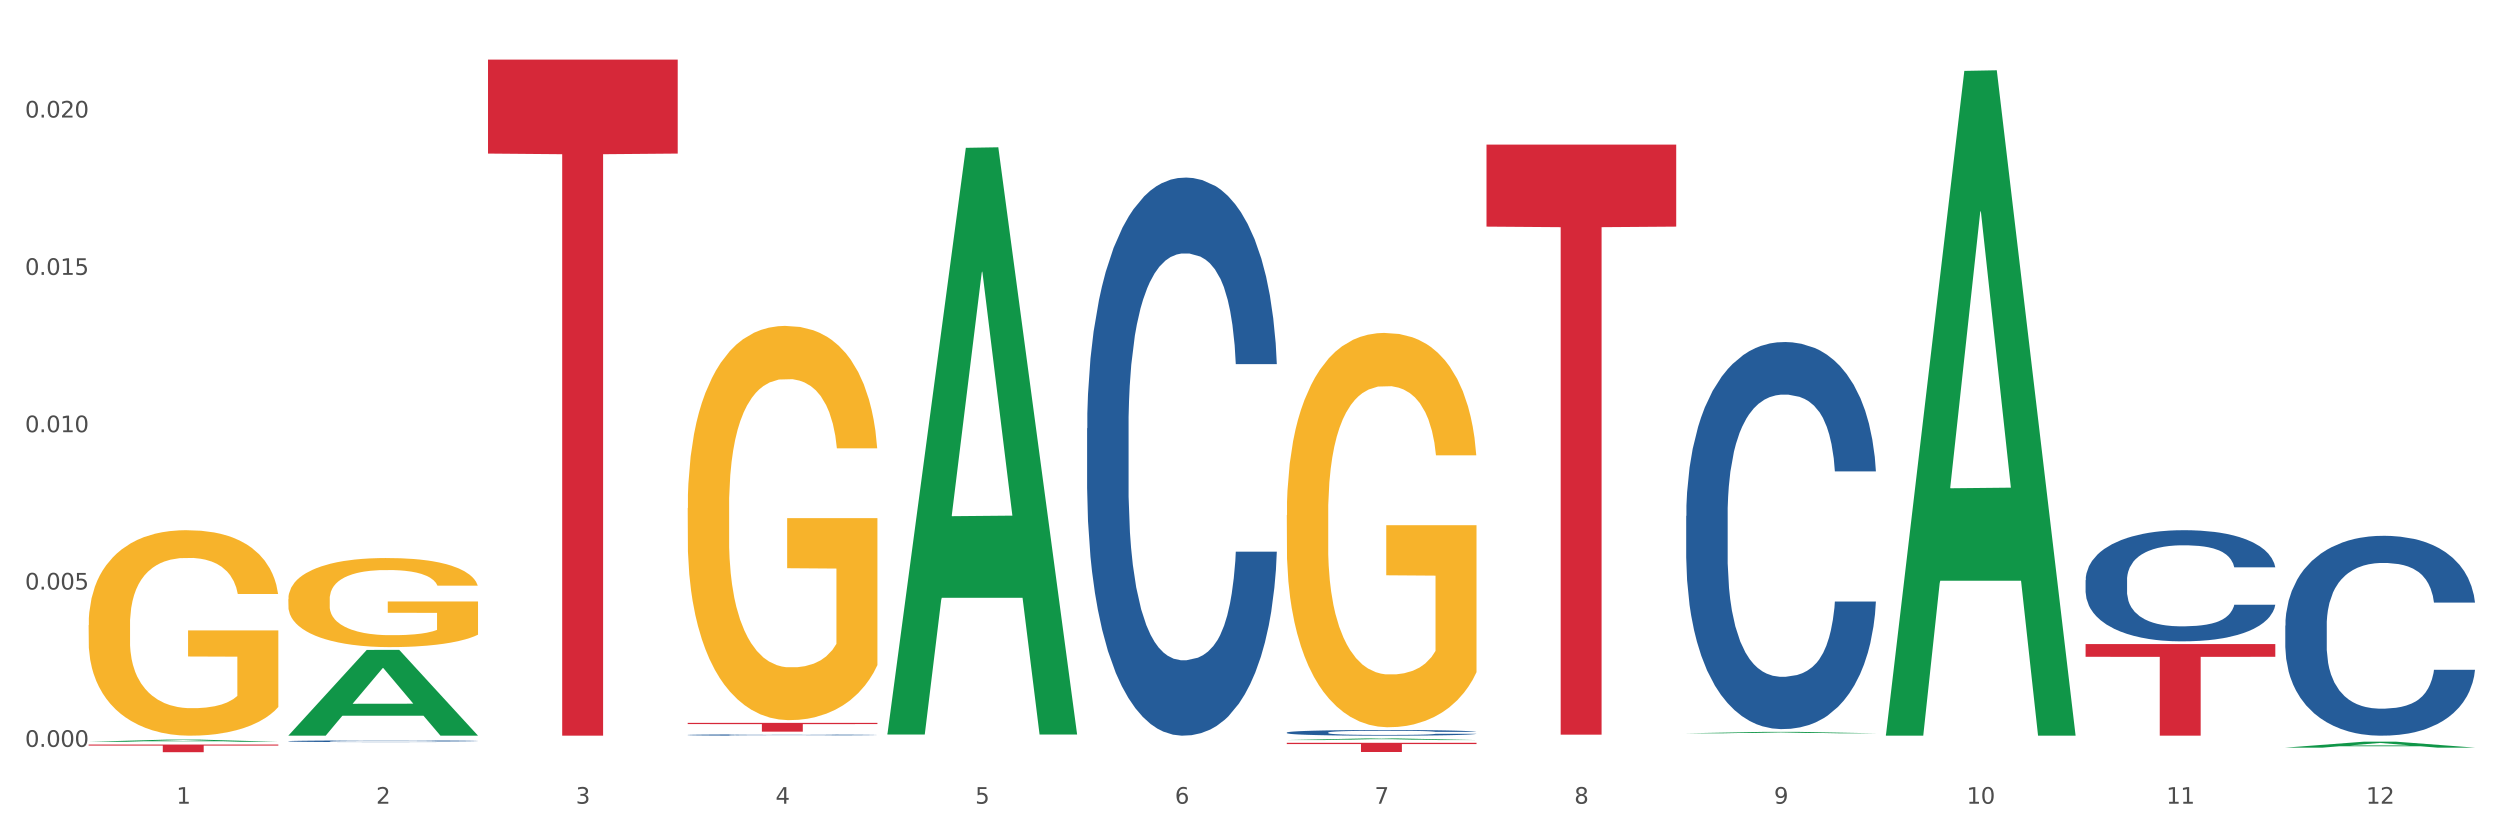 <?xml version="1.0" encoding="utf-8" standalone="no"?>
<!DOCTYPE svg PUBLIC "-//W3C//DTD SVG 1.1//EN"
  "http://www.w3.org/Graphics/SVG/1.1/DTD/svg11.dtd">
<svg xmlns:xlink="http://www.w3.org/1999/xlink" width="1080pt" height="360pt" viewBox="0 0 1080 360" xmlns="http://www.w3.org/2000/svg" version="1.1">
 <rect x="0" y="0" width="1080" height="360" fill="#333333" stroke="none"/>
 <defs>
  <style type="text/css">*{stroke-linejoin: round; stroke-linecap: butt}</style>
 </defs>
 <g id="figure_1">
  <g id="patch_1">
   <path d="M 0 360 
L 1080 360 
L 1080 0 
L 0 0 
z
" style="fill: #ffffff; stroke: #ffffff; stroke-linejoin: miter"/>
  </g>
  <g id="axes_1">
   <g id="matplotlib.axis_1">
    <g id="xtick_1">
     <g id="text_1">
      <!-- 1 -->
      <g style="fill: #4d4d4d" transform="translate(76.207 347.204) scale(0.096 -0.096)">
       <defs>
        <path id="DejaVuSans-31" d="M 794 531 
L 1825 531 
L 1825 4091 
L 703 3866 
L 703 4441 
L 1819 4666 
L 2450 4666 
L 2450 531 
L 3481 531 
L 3481 0 
L 794 0 
L 794 531 
z
" transform="scale(0.016)"/>
       </defs>
       <use xlink:href="#DejaVuSans-31"/>
      </g>
     </g>
    </g>
    <g id="xtick_2">
     <g id="text_2">
      <!-- 2 -->
      <g style="fill: #4d4d4d" transform="translate(162.476 347.204) scale(0.096 -0.096)">
       <defs>
        <path id="DejaVuSans-32" d="M 1228 531 
L 3431 531 
L 3431 0 
L 469 0 
L 469 531 
Q 828 903 1448 1529 
Q 2069 2156 2228 2338 
Q 2531 2678 2651 2914 
Q 2772 3150 2772 3378 
Q 2772 3750 2511 3984 
Q 2250 4219 1831 4219 
Q 1534 4219 1204 4116 
Q 875 4013 500 3803 
L 500 4441 
Q 881 4594 1212 4672 
Q 1544 4750 1819 4750 
Q 2544 4750 2975 4387 
Q 3406 4025 3406 3419 
Q 3406 3131 3298 2873 
Q 3191 2616 2906 2266 
Q 2828 2175 2409 1742 
Q 1991 1309 1228 531 
z
" transform="scale(0.016)"/>
       </defs>
       <use xlink:href="#DejaVuSans-32"/>
      </g>
     </g>
    </g>
    <g id="xtick_3">
     <g id="text_3">
      <!-- 3 -->
      <g style="fill: #4d4d4d" transform="translate(248.745 347.204) scale(0.096 -0.096)">
       <defs>
        <path id="DejaVuSans-33" d="M 2597 2516 
Q 3050 2419 3304 2112 
Q 3559 1806 3559 1356 
Q 3559 666 3084 287 
Q 2609 -91 1734 -91 
Q 1441 -91 1130 -33 
Q 819 25 488 141 
L 488 750 
Q 750 597 1062 519 
Q 1375 441 1716 441 
Q 2309 441 2620 675 
Q 2931 909 2931 1356 
Q 2931 1769 2642 2001 
Q 2353 2234 1838 2234 
L 1294 2234 
L 1294 2753 
L 1863 2753 
Q 2328 2753 2575 2939 
Q 2822 3125 2822 3475 
Q 2822 3834 2567 4026 
Q 2313 4219 1838 4219 
Q 1578 4219 1281 4162 
Q 984 4106 628 3988 
L 628 4550 
Q 988 4650 1302 4700 
Q 1616 4750 1894 4750 
Q 2613 4750 3031 4423 
Q 3450 4097 3450 3541 
Q 3450 3153 3228 2886 
Q 3006 2619 2597 2516 
z
" transform="scale(0.016)"/>
       </defs>
       <use xlink:href="#DejaVuSans-33"/>
      </g>
     </g>
    </g>
    <g id="xtick_4">
     <g id="text_4">
      <!-- 4 -->
      <g style="fill: #4d4d4d" transform="translate(335.014 347.204) scale(0.096 -0.096)">
       <defs>
        <path id="DejaVuSans-34" d="M 2419 4116 
L 825 1625 
L 2419 1625 
L 2419 4116 
z
M 2253 4666 
L 3047 4666 
L 3047 1625 
L 3713 1625 
L 3713 1100 
L 3047 1100 
L 3047 0 
L 2419 0 
L 2419 1100 
L 313 1100 
L 313 1709 
L 2253 4666 
z
" transform="scale(0.016)"/>
       </defs>
       <use xlink:href="#DejaVuSans-34"/>
      </g>
     </g>
    </g>
    <g id="xtick_5">
     <g id="text_5">
      <!-- 5 -->
      <g style="fill: #4d4d4d" transform="translate(421.284 347.204) scale(0.096 -0.096)">
       <defs>
        <path id="DejaVuSans-35" d="M 691 4666 
L 3169 4666 
L 3169 4134 
L 1269 4134 
L 1269 2991 
Q 1406 3038 1543 3061 
Q 1681 3084 1819 3084 
Q 2600 3084 3056 2656 
Q 3513 2228 3513 1497 
Q 3513 744 3044 326 
Q 2575 -91 1722 -91 
Q 1428 -91 1123 -41 
Q 819 9 494 109 
L 494 744 
Q 775 591 1075 516 
Q 1375 441 1709 441 
Q 2250 441 2565 725 
Q 2881 1009 2881 1497 
Q 2881 1984 2565 2268 
Q 2250 2553 1709 2553 
Q 1456 2553 1204 2497 
Q 953 2441 691 2322 
L 691 4666 
z
" transform="scale(0.016)"/>
       </defs>
       <use xlink:href="#DejaVuSans-35"/>
      </g>
     </g>
    </g>
    <g id="xtick_6">
     <g id="text_6">
      <!-- 6 -->
      <g style="fill: #4d4d4d" transform="translate(507.553 347.204) scale(0.096 -0.096)">
       <defs>
        <path id="DejaVuSans-36" d="M 2113 2584 
Q 1688 2584 1439 2293 
Q 1191 2003 1191 1497 
Q 1191 994 1439 701 
Q 1688 409 2113 409 
Q 2538 409 2786 701 
Q 3034 994 3034 1497 
Q 3034 2003 2786 2293 
Q 2538 2584 2113 2584 
z
M 3366 4563 
L 3366 3988 
Q 3128 4100 2886 4159 
Q 2644 4219 2406 4219 
Q 1781 4219 1451 3797 
Q 1122 3375 1075 2522 
Q 1259 2794 1537 2939 
Q 1816 3084 2150 3084 
Q 2853 3084 3261 2657 
Q 3669 2231 3669 1497 
Q 3669 778 3244 343 
Q 2819 -91 2113 -91 
Q 1303 -91 875 529 
Q 447 1150 447 2328 
Q 447 3434 972 4092 
Q 1497 4750 2381 4750 
Q 2619 4750 2861 4703 
Q 3103 4656 3366 4563 
z
" transform="scale(0.016)"/>
       </defs>
       <use xlink:href="#DejaVuSans-36"/>
      </g>
     </g>
    </g>
    <g id="xtick_7">
     <g id="text_7">
      <!-- 7 -->
      <g style="fill: #4d4d4d" transform="translate(593.822 347.204) scale(0.096 -0.096)">
       <defs>
        <path id="DejaVuSans-37" d="M 525 4666 
L 3525 4666 
L 3525 4397 
L 1831 0 
L 1172 0 
L 2766 4134 
L 525 4134 
L 525 4666 
z
" transform="scale(0.016)"/>
       </defs>
       <use xlink:href="#DejaVuSans-37"/>
      </g>
     </g>
    </g>
    <g id="xtick_8">
     <g id="text_8">
      <!-- 8 -->
      <g style="fill: #4d4d4d" transform="translate(680.091 347.204) scale(0.096 -0.096)">
       <defs>
        <path id="DejaVuSans-38" d="M 2034 2216 
Q 1584 2216 1326 1975 
Q 1069 1734 1069 1313 
Q 1069 891 1326 650 
Q 1584 409 2034 409 
Q 2484 409 2743 651 
Q 3003 894 3003 1313 
Q 3003 1734 2745 1975 
Q 2488 2216 2034 2216 
z
M 1403 2484 
Q 997 2584 770 2862 
Q 544 3141 544 3541 
Q 544 4100 942 4425 
Q 1341 4750 2034 4750 
Q 2731 4750 3128 4425 
Q 3525 4100 3525 3541 
Q 3525 3141 3298 2862 
Q 3072 2584 2669 2484 
Q 3125 2378 3379 2068 
Q 3634 1759 3634 1313 
Q 3634 634 3220 271 
Q 2806 -91 2034 -91 
Q 1263 -91 848 271 
Q 434 634 434 1313 
Q 434 1759 690 2068 
Q 947 2378 1403 2484 
z
M 1172 3481 
Q 1172 3119 1398 2916 
Q 1625 2713 2034 2713 
Q 2441 2713 2670 2916 
Q 2900 3119 2900 3481 
Q 2900 3844 2670 4047 
Q 2441 4250 2034 4250 
Q 1625 4250 1398 4047 
Q 1172 3844 1172 3481 
z
" transform="scale(0.016)"/>
       </defs>
       <use xlink:href="#DejaVuSans-38"/>
      </g>
     </g>
    </g>
    <g id="xtick_9">
     <g id="text_9">
      <!-- 9 -->
      <g style="fill: #4d4d4d" transform="translate(766.361 347.204) scale(0.096 -0.096)">
       <defs>
        <path id="DejaVuSans-39" d="M 703 97 
L 703 672 
Q 941 559 1184 500 
Q 1428 441 1663 441 
Q 2288 441 2617 861 
Q 2947 1281 2994 2138 
Q 2813 1869 2534 1725 
Q 2256 1581 1919 1581 
Q 1219 1581 811 2004 
Q 403 2428 403 3163 
Q 403 3881 828 4315 
Q 1253 4750 1959 4750 
Q 2769 4750 3195 4129 
Q 3622 3509 3622 2328 
Q 3622 1225 3098 567 
Q 2575 -91 1691 -91 
Q 1453 -91 1209 -44 
Q 966 3 703 97 
z
M 1959 2075 
Q 2384 2075 2632 2365 
Q 2881 2656 2881 3163 
Q 2881 3666 2632 3958 
Q 2384 4250 1959 4250 
Q 1534 4250 1286 3958 
Q 1038 3666 1038 3163 
Q 1038 2656 1286 2365 
Q 1534 2075 1959 2075 
z
" transform="scale(0.016)"/>
       </defs>
       <use xlink:href="#DejaVuSans-39"/>
      </g>
     </g>
    </g>
    <g id="xtick_10">
     <g id="text_10">
      <!-- 10 -->
      <g style="fill: #4d4d4d" transform="translate(849.576 347.204) scale(0.096 -0.096)">
       <defs>
        <path id="DejaVuSans-30" d="M 2034 4250 
Q 1547 4250 1301 3770 
Q 1056 3291 1056 2328 
Q 1056 1369 1301 889 
Q 1547 409 2034 409 
Q 2525 409 2770 889 
Q 3016 1369 3016 2328 
Q 3016 3291 2770 3770 
Q 2525 4250 2034 4250 
z
M 2034 4750 
Q 2819 4750 3233 4129 
Q 3647 3509 3647 2328 
Q 3647 1150 3233 529 
Q 2819 -91 2034 -91 
Q 1250 -91 836 529 
Q 422 1150 422 2328 
Q 422 3509 836 4129 
Q 1250 4750 2034 4750 
z
" transform="scale(0.016)"/>
       </defs>
       <use xlink:href="#DejaVuSans-31"/>
       <use xlink:href="#DejaVuSans-30" transform="translate(63.623 0)"/>
      </g>
     </g>
    </g>
    <g id="xtick_11">
     <g id="text_11">
      <!-- 11 -->
      <g style="fill: #4d4d4d" transform="translate(935.845 347.204) scale(0.096 -0.096)">
       <use xlink:href="#DejaVuSans-31"/>
       <use xlink:href="#DejaVuSans-31" transform="translate(63.623 0)"/>
      </g>
     </g>
    </g>
    <g id="xtick_12">
     <g id="text_12">
      <!-- 12 -->
      <g style="fill: #4d4d4d" transform="translate(1022.114 347.204) scale(0.096 -0.096)">
       <use xlink:href="#DejaVuSans-31"/>
       <use xlink:href="#DejaVuSans-32" transform="translate(63.623 0)"/>
      </g>
     </g>
    </g>
    <g id="xtick_13"/>
    <g id="xtick_14"/>
    <g id="xtick_15"/>
    <g id="xtick_16"/>
    <g id="xtick_17"/>
    <g id="xtick_18"/>
    <g id="xtick_19"/>
    <g id="xtick_20"/>
    <g id="xtick_21"/>
    <g id="xtick_22"/>
    <g id="xtick_23"/>
   </g>
   <g id="matplotlib.axis_2">
    <g id="ytick_1">
     <g id="text_13">
      <!-- 0.000 -->
      <g style="fill: #4d4d4d" transform="translate(10.8 322.641) scale(0.096 -0.096)">
       <defs>
        <path id="DejaVuSans-2e" d="M 684 794 
L 1344 794 
L 1344 0 
L 684 0 
L 684 794 
z
" transform="scale(0.016)"/>
       </defs>
       <use xlink:href="#DejaVuSans-30"/>
       <use xlink:href="#DejaVuSans-2e" transform="translate(63.623 0)"/>
       <use xlink:href="#DejaVuSans-30" transform="translate(95.41 0)"/>
       <use xlink:href="#DejaVuSans-30" transform="translate(159.033 0)"/>
       <use xlink:href="#DejaVuSans-30" transform="translate(222.656 0)"/>
      </g>
     </g>
    </g>
    <g id="ytick_2">
     <g id="text_14">
      <!-- 0.005 -->
      <g style="fill: #4d4d4d" transform="translate(10.8 254.677) scale(0.096 -0.096)">
       <use xlink:href="#DejaVuSans-30"/>
       <use xlink:href="#DejaVuSans-2e" transform="translate(63.623 0)"/>
       <use xlink:href="#DejaVuSans-30" transform="translate(95.41 0)"/>
       <use xlink:href="#DejaVuSans-30" transform="translate(159.033 0)"/>
       <use xlink:href="#DejaVuSans-35" transform="translate(222.656 0)"/>
      </g>
     </g>
    </g>
    <g id="ytick_3">
     <g id="text_15">
      <!-- 0.010 -->
      <g style="fill: #4d4d4d" transform="translate(10.8 186.712) scale(0.096 -0.096)">
       <use xlink:href="#DejaVuSans-30"/>
       <use xlink:href="#DejaVuSans-2e" transform="translate(63.623 0)"/>
       <use xlink:href="#DejaVuSans-30" transform="translate(95.41 0)"/>
       <use xlink:href="#DejaVuSans-31" transform="translate(159.033 0)"/>
       <use xlink:href="#DejaVuSans-30" transform="translate(222.656 0)"/>
      </g>
     </g>
    </g>
    <g id="ytick_4">
     <g id="text_16">
      <!-- 0.015 -->
      <g style="fill: #4d4d4d" transform="translate(10.8 118.747) scale(0.096 -0.096)">
       <use xlink:href="#DejaVuSans-30"/>
       <use xlink:href="#DejaVuSans-2e" transform="translate(63.623 0)"/>
       <use xlink:href="#DejaVuSans-30" transform="translate(95.41 0)"/>
       <use xlink:href="#DejaVuSans-31" transform="translate(159.033 0)"/>
       <use xlink:href="#DejaVuSans-35" transform="translate(222.656 0)"/>
      </g>
     </g>
    </g>
    <g id="ytick_5">
     <g id="text_17">
      <!-- 0.020 -->
      <g style="fill: #4d4d4d" transform="translate(10.8 50.782) scale(0.096 -0.096)">
       <use xlink:href="#DejaVuSans-30"/>
       <use xlink:href="#DejaVuSans-2e" transform="translate(63.623 0)"/>
       <use xlink:href="#DejaVuSans-30" transform="translate(95.41 0)"/>
       <use xlink:href="#DejaVuSans-32" transform="translate(159.033 0)"/>
       <use xlink:href="#DejaVuSans-30" transform="translate(222.656 0)"/>
      </g>
     </g>
    </g>
    <g id="ytick_6"/>
    <g id="ytick_7"/>
    <g id="ytick_8"/>
    <g id="ytick_9"/>
   </g>
   <g id="PolyCollection_1">
    <path d="M 38.283 320.46 
L 38.367 320.459 
L 72.164 319.505 
L 86.189 319.504 
L 120.239 320.462 
L 104.017 320.462 
L 96.666 320.239 
L 61.771 320.239 
L 61.518 320.243 
L 54.421 320.462 
L 38.283 320.462 
L 38.283 320.46 
L 66.165 320.106 
L 92.272 320.105 
L 79.345 319.708 
L 79.176 319.707 
L 79.007 319.709 
L 66.08 320.105 
L 66.165 320.106 
L 38.283 320.46 
z
" clip-path="url(#pd25ab91e05)" style="fill: #109648"/>
    <path d="M 555.898 316.462 
L 555.995 316.46 
L 555.995 316.397 
L 556.286 316.311 
L 557.351 316.153 
L 558.708 316.034 
L 561.033 315.894 
L 562.292 315.835 
L 563.939 315.77 
L 567.329 315.664 
L 571.204 315.574 
L 573.917 315.524 
L 575.951 315.493 
L 580.504 315.436 
L 583.12 315.412 
L 585.832 315.391 
L 588.157 315.378 
L 592.032 315.362 
L 595.132 315.355 
L 598.717 315.353 
L 601.72 315.355 
L 605.692 315.364 
L 611.504 315.391 
L 613.732 315.407 
L 616.735 315.434 
L 619.835 315.47 
L 622.354 315.506 
L 625.26 315.558 
L 628.263 315.626 
L 631.17 315.711 
L 633.204 315.79 
L 634.851 315.874 
L 636.304 315.975 
L 637.37 316.086 
L 637.854 316.178 
L 620.126 316.178 
L 619.642 316.095 
L 618.673 316.004 
L 617.704 315.944 
L 616.638 315.894 
L 614.992 315.838 
L 613.538 315.802 
L 611.117 315.759 
L 608.889 315.732 
L 607.048 315.716 
L 604.82 315.702 
L 600.073 315.689 
L 596.682 315.689 
L 594.551 315.693 
L 591.936 315.705 
L 589.707 315.72 
L 587.092 315.747 
L 585.057 315.777 
L 583.023 315.815 
L 581.861 315.842 
L 580.117 315.892 
L 578.954 315.932 
L 577.404 316.002 
L 576.532 316.052 
L 574.982 316.18 
L 574.304 316.275 
L 574.014 316.34 
L 573.82 316.412 
L 573.82 316.764 
L 574.401 316.922 
L 574.886 316.989 
L 575.661 317.066 
L 577.114 317.165 
L 579.245 317.262 
L 581.473 317.332 
L 583.314 317.375 
L 585.057 317.406 
L 586.801 317.431 
L 588.932 317.454 
L 590.676 317.467 
L 593.292 317.481 
L 596.392 317.488 
L 598.814 317.488 
L 603.754 317.476 
L 605.982 317.465 
L 608.114 317.449 
L 610.439 317.425 
L 612.279 317.397 
L 613.345 317.377 
L 615.088 317.334 
L 616.445 317.289 
L 617.607 317.237 
L 618.382 317.192 
L 619.254 317.125 
L 619.932 317.048 
L 620.126 317.008 
L 637.854 317.008 
L 637.466 317.089 
L 636.788 317.168 
L 635.432 317.273 
L 634.366 317.334 
L 632.72 317.409 
L 630.976 317.472 
L 628.554 317.542 
L 626.326 317.594 
L 624.001 317.639 
L 621.482 317.679 
L 616.929 317.736 
L 615.282 317.751 
L 611.795 317.778 
L 609.082 317.794 
L 605.11 317.81 
L 601.042 317.819 
L 596.779 317.821 
L 593.001 317.817 
L 588.836 317.803 
L 586.22 317.79 
L 583.314 317.769 
L 579.923 317.738 
L 576.726 317.7 
L 573.723 317.654 
L 570.914 317.603 
L 568.298 317.544 
L 564.908 317.447 
L 562.389 317.352 
L 560.548 317.264 
L 559.289 317.19 
L 558.029 317.095 
L 557.351 317.03 
L 556.286 316.872 
L 555.898 316.726 
L 555.898 316.462 
z
" clip-path="url(#pd25ab91e05)" style="fill: #255c99"/>
    <path d="M 728.437 222.892 
L 728.534 222.739 
L 728.534 218.463 
L 728.824 212.659 
L 729.89 201.968 
L 731.246 193.874 
L 733.571 184.405 
L 734.83 180.434 
L 736.477 176.005 
L 739.868 168.827 
L 743.743 162.718 
L 746.455 159.358 
L 748.49 157.219 
L 753.043 153.401 
L 755.658 151.721 
L 758.371 150.347 
L 760.696 149.43 
L 764.571 148.361 
L 767.671 147.903 
L 771.255 147.75 
L 774.258 147.903 
L 778.23 148.514 
L 784.043 150.347 
L 786.271 151.416 
L 789.274 153.249 
L 792.374 155.692 
L 794.892 158.136 
L 797.799 161.649 
L 800.802 166.23 
L 803.708 172.034 
L 805.742 177.379 
L 807.389 183.03 
L 808.842 189.903 
L 809.908 197.387 
L 810.392 203.648 
L 792.664 203.648 
L 792.18 197.997 
L 791.211 191.888 
L 790.243 187.765 
L 789.177 184.405 
L 787.53 180.587 
L 786.077 178.143 
L 783.655 175.241 
L 781.427 173.408 
L 779.586 172.339 
L 777.358 171.423 
L 772.611 170.507 
L 769.221 170.507 
L 767.09 170.812 
L 764.474 171.576 
L 762.246 172.645 
L 759.63 174.478 
L 757.596 176.463 
L 755.561 179.059 
L 754.399 180.892 
L 752.655 184.252 
L 751.493 187.001 
L 749.943 191.736 
L 749.071 195.096 
L 747.521 203.801 
L 746.843 210.216 
L 746.552 214.645 
L 746.358 219.532 
L 746.358 243.357 
L 746.94 254.048 
L 747.424 258.63 
L 748.199 263.823 
L 749.652 270.543 
L 751.783 277.11 
L 754.011 281.844 
L 755.852 284.746 
L 757.596 286.884 
L 759.34 288.564 
L 761.471 290.092 
L 763.215 291.008 
L 765.83 291.924 
L 768.93 292.383 
L 771.352 292.383 
L 776.293 291.619 
L 778.521 290.855 
L 780.652 289.786 
L 782.977 288.106 
L 784.818 286.274 
L 785.883 284.899 
L 787.627 281.997 
L 788.983 278.943 
L 790.146 275.43 
L 790.921 272.375 
L 791.793 267.794 
L 792.471 262.601 
L 792.664 259.852 
L 810.392 259.852 
L 810.005 265.35 
L 809.327 270.695 
L 807.971 277.874 
L 806.905 281.997 
L 805.258 287.037 
L 803.514 291.313 
L 801.092 296.048 
L 798.864 299.561 
L 796.539 302.615 
L 794.021 305.364 
L 789.468 309.183 
L 787.821 310.252 
L 784.333 312.084 
L 781.621 313.153 
L 777.649 314.222 
L 773.58 314.833 
L 769.318 314.986 
L 765.54 314.681 
L 761.374 313.764 
L 758.758 312.848 
L 755.852 311.473 
L 752.461 309.335 
L 749.265 306.739 
L 746.262 303.684 
L 743.452 300.172 
L 740.837 296.201 
L 737.446 289.633 
L 734.927 283.219 
L 733.087 277.263 
L 731.827 272.223 
L 730.568 265.808 
L 729.89 261.379 
L 728.824 250.688 
L 728.437 240.761 
L 728.437 222.892 
z
" clip-path="url(#pd25ab91e05)" style="fill: #255c99"/>
    <path d="M 900.975 250.619 
L 901.072 250.575 
L 901.072 249.347 
L 901.363 247.68 
L 902.428 244.61 
L 903.784 242.285 
L 906.109 239.566 
L 907.369 238.425 
L 909.016 237.153 
L 912.406 235.092 
L 916.281 233.338 
L 918.994 232.373 
L 921.028 231.759 
L 925.581 230.662 
L 928.197 230.18 
L 930.909 229.785 
L 933.234 229.522 
L 937.109 229.215 
L 940.209 229.083 
L 943.794 229.039 
L 946.797 229.083 
L 950.768 229.259 
L 956.581 229.785 
L 958.809 230.092 
L 961.812 230.618 
L 964.912 231.32 
L 967.431 232.022 
L 970.337 233.031 
L 973.34 234.346 
L 976.246 236.013 
L 978.281 237.548 
L 979.928 239.171 
L 981.381 241.145 
L 982.446 243.294 
L 982.931 245.092 
L 965.203 245.092 
L 964.718 243.469 
L 963.75 241.715 
L 962.781 240.531 
L 961.715 239.566 
L 960.068 238.469 
L 958.615 237.768 
L 956.193 236.934 
L 953.965 236.408 
L 952.125 236.101 
L 949.897 235.838 
L 945.15 235.574 
L 941.759 235.574 
L 939.628 235.662 
L 937.012 235.882 
L 934.784 236.189 
L 932.169 236.715 
L 930.134 237.285 
L 928.1 238.031 
L 926.937 238.557 
L 925.194 239.522 
L 924.031 240.311 
L 922.481 241.671 
L 921.609 242.636 
L 920.059 245.136 
L 919.381 246.978 
L 919.091 248.25 
L 918.897 249.654 
L 918.897 256.496 
L 919.478 259.566 
L 919.962 260.882 
L 920.737 262.373 
L 922.191 264.303 
L 924.322 266.189 
L 926.55 267.549 
L 928.391 268.382 
L 930.134 268.996 
L 931.878 269.479 
L 934.009 269.917 
L 935.753 270.18 
L 938.369 270.443 
L 941.469 270.575 
L 943.89 270.575 
L 948.831 270.356 
L 951.059 270.136 
L 953.19 269.829 
L 955.515 269.347 
L 957.356 268.821 
L 958.422 268.426 
L 960.165 267.593 
L 961.522 266.715 
L 962.684 265.707 
L 963.459 264.829 
L 964.331 263.514 
L 965.009 262.022 
L 965.203 261.233 
L 982.931 261.233 
L 982.543 262.812 
L 981.865 264.347 
L 980.509 266.408 
L 979.443 267.593 
L 977.796 269.04 
L 976.053 270.268 
L 973.631 271.628 
L 971.403 272.636 
L 969.078 273.514 
L 966.559 274.303 
L 962.006 275.4 
L 960.359 275.707 
L 956.872 276.233 
L 954.159 276.54 
L 950.187 276.847 
L 946.119 277.023 
L 941.856 277.066 
L 938.078 276.979 
L 933.912 276.716 
L 931.297 276.452 
L 928.391 276.058 
L 925 275.444 
L 921.803 274.698 
L 918.8 273.821 
L 915.991 272.812 
L 913.375 271.672 
L 909.984 269.786 
L 907.466 267.943 
L 905.625 266.233 
L 904.366 264.785 
L 903.106 262.943 
L 902.428 261.671 
L 901.363 258.601 
L 900.975 255.75 
L 900.975 250.619 
z
" clip-path="url(#pd25ab91e05)" style="fill: #255c99"/>
    <path d="M 987.244 270.265 
L 987.341 270.186 
L 987.341 267.978 
L 987.632 264.981 
L 988.697 259.46 
L 990.054 255.281 
L 992.379 250.391 
L 993.638 248.34 
L 995.285 246.053 
L 998.675 242.347 
L 1002.55 239.192 
L 1005.263 237.457 
L 1007.297 236.353 
L 1011.85 234.381 
L 1014.466 233.514 
L 1017.178 232.804 
L 1019.503 232.331 
L 1023.378 231.779 
L 1026.478 231.542 
L 1030.063 231.463 
L 1033.066 231.542 
L 1037.038 231.857 
L 1042.85 232.804 
L 1045.078 233.356 
L 1048.081 234.302 
L 1051.181 235.564 
L 1053.7 236.826 
L 1056.606 238.64 
L 1059.609 241.006 
L 1062.516 244.003 
L 1064.55 246.763 
L 1066.197 249.681 
L 1067.65 253.23 
L 1068.716 257.094 
L 1069.2 260.328 
L 1051.472 260.328 
L 1050.988 257.41 
L 1050.019 254.255 
L 1049.05 252.126 
L 1047.985 250.391 
L 1046.338 248.419 
L 1044.885 247.157 
L 1042.463 245.659 
L 1040.235 244.713 
L 1038.394 244.16 
L 1036.166 243.687 
L 1031.419 243.214 
L 1028.028 243.214 
L 1025.897 243.372 
L 1023.282 243.766 
L 1021.053 244.318 
L 1018.438 245.265 
L 1016.403 246.29 
L 1014.369 247.631 
L 1013.207 248.577 
L 1011.463 250.312 
L 1010.3 251.732 
L 1008.75 254.176 
L 1007.879 255.912 
L 1006.329 260.407 
L 1005.65 263.719 
L 1005.36 266.006 
L 1005.166 268.53 
L 1005.166 280.833 
L 1005.747 286.354 
L 1006.232 288.72 
L 1007.007 291.401 
L 1008.46 294.871 
L 1010.591 298.262 
L 1012.819 300.707 
L 1014.66 302.206 
L 1016.403 303.31 
L 1018.147 304.177 
L 1020.278 304.966 
L 1022.022 305.439 
L 1024.638 305.912 
L 1027.738 306.149 
L 1030.16 306.149 
L 1035.1 305.755 
L 1037.328 305.36 
L 1039.46 304.808 
L 1041.785 303.941 
L 1043.625 302.994 
L 1044.691 302.285 
L 1046.435 300.786 
L 1047.791 299.209 
L 1048.953 297.395 
L 1049.728 295.818 
L 1050.6 293.452 
L 1051.278 290.77 
L 1051.472 289.351 
L 1069.2 289.351 
L 1068.813 292.19 
L 1068.134 294.95 
L 1066.778 298.657 
L 1065.713 300.786 
L 1064.066 303.389 
L 1062.322 305.597 
L 1059.9 308.042 
L 1057.672 309.856 
L 1055.347 311.433 
L 1052.828 312.853 
L 1048.275 314.824 
L 1046.628 315.376 
L 1043.141 316.323 
L 1040.428 316.875 
L 1036.456 317.427 
L 1032.388 317.742 
L 1028.125 317.821 
L 1024.347 317.664 
L 1020.182 317.19 
L 1017.566 316.717 
L 1014.66 316.007 
L 1011.269 314.903 
L 1008.072 313.562 
L 1005.069 311.985 
L 1002.26 310.171 
L 999.644 308.121 
L 996.254 304.73 
L 993.735 301.417 
L 991.894 298.341 
L 990.635 295.739 
L 989.375 292.426 
L 988.697 290.139 
L 987.632 284.619 
L 987.244 279.492 
L 987.244 270.265 
z
" clip-path="url(#pd25ab91e05)" style="fill: #255c99"/>
    <path d="M 124.552 320.19 
L 124.649 320.19 
L 124.649 320.171 
L 124.94 320.145 
L 126.005 320.099 
L 127.362 320.063 
L 129.687 320.021 
L 130.946 320.004 
L 132.593 319.985 
L 135.983 319.953 
L 139.858 319.926 
L 142.571 319.912 
L 144.605 319.902 
L 149.158 319.885 
L 151.774 319.878 
L 154.486 319.872 
L 156.811 319.868 
L 160.686 319.863 
L 163.786 319.861 
L 167.371 319.861 
L 170.374 319.861 
L 174.346 319.864 
L 180.158 319.872 
L 182.386 319.877 
L 185.389 319.885 
L 188.489 319.896 
L 191.008 319.906 
L 193.914 319.922 
L 196.917 319.942 
L 199.824 319.967 
L 201.858 319.991 
L 203.505 320.015 
L 204.958 320.046 
L 206.024 320.078 
L 206.508 320.106 
L 188.78 320.106 
L 188.296 320.081 
L 187.327 320.054 
L 186.358 320.036 
L 185.292 320.021 
L 183.646 320.005 
L 182.192 319.994 
L 179.771 319.981 
L 177.543 319.973 
L 175.702 319.969 
L 173.474 319.965 
L 168.727 319.961 
L 165.336 319.961 
L 163.205 319.962 
L 160.589 319.965 
L 158.361 319.97 
L 155.746 319.978 
L 153.711 319.987 
L 151.677 319.998 
L 150.515 320.006 
L 148.771 320.021 
L 147.608 320.033 
L 146.058 320.054 
L 145.186 320.068 
L 143.636 320.107 
L 142.958 320.135 
L 142.668 320.154 
L 142.474 320.176 
L 142.474 320.28 
L 143.055 320.327 
L 143.54 320.347 
L 144.315 320.37 
L 145.768 320.399 
L 147.899 320.428 
L 150.127 320.449 
L 151.968 320.462 
L 153.711 320.471 
L 155.455 320.478 
L 157.586 320.485 
L 159.33 320.489 
L 161.946 320.493 
L 165.046 320.495 
L 167.468 320.495 
L 172.408 320.492 
L 174.636 320.488 
L 176.768 320.484 
L 179.092 320.476 
L 180.933 320.468 
L 181.999 320.462 
L 183.742 320.45 
L 185.099 320.436 
L 186.261 320.421 
L 187.036 320.407 
L 187.908 320.387 
L 188.586 320.364 
L 188.78 320.352 
L 206.508 320.352 
L 206.12 320.377 
L 205.442 320.4 
L 204.086 320.431 
L 203.02 320.45 
L 201.374 320.472 
L 199.63 320.49 
L 197.208 320.511 
L 194.98 320.527 
L 192.655 320.54 
L 190.136 320.552 
L 185.583 320.569 
L 183.936 320.574 
L 180.449 320.582 
L 177.736 320.586 
L 173.764 320.591 
L 169.696 320.594 
L 165.433 320.594 
L 161.655 320.593 
L 157.49 320.589 
L 154.874 320.585 
L 151.968 320.579 
L 148.577 320.569 
L 145.38 320.558 
L 142.377 320.545 
L 139.568 320.529 
L 136.952 320.512 
L 133.562 320.483 
L 131.043 320.455 
L 129.202 320.429 
L 127.943 320.407 
L 126.683 320.379 
L 126.005 320.359 
L 124.94 320.312 
L 124.552 320.269 
L 124.552 320.19 
z
" clip-path="url(#pd25ab91e05)" style="fill: #255c99"/>
    <path d="M 38.283 321.635 
L 120.239 321.635 
L 120.239 322.096 
L 88 322.099 
L 88 324.95 
L 70.327 324.95 
L 70.327 322.099 
L 38.283 322.096 
L 38.283 321.638 
L 38.283 321.635 
z
" clip-path="url(#pd25ab91e05)" style="fill: #d62839"/>
    <path d="M 210.821 25.759 
L 292.777 25.759 
L 292.777 66.346 
L 260.539 66.621 
L 260.539 317.821 
L 242.866 317.821 
L 242.866 66.621 
L 210.821 66.346 
L 210.821 26.034 
L 210.821 25.759 
z
" clip-path="url(#pd25ab91e05)" style="fill: #d62839"/>
    <path d="M 297.091 312.283 
L 379.046 312.283 
L 379.046 312.81 
L 346.808 312.813 
L 346.808 316.071 
L 329.135 316.071 
L 329.135 312.813 
L 297.091 312.81 
L 297.091 312.287 
L 297.091 312.283 
z
" clip-path="url(#pd25ab91e05)" style="fill: #d62839"/>
    <path d="M 555.898 320.881 
L 637.854 320.881 
L 637.854 321.436 
L 605.615 321.439 
L 605.615 324.874 
L 587.943 324.874 
L 587.943 321.439 
L 555.898 321.436 
L 555.898 320.884 
L 555.898 320.881 
z
" clip-path="url(#pd25ab91e05)" style="fill: #d62839"/>
    <path d="M 642.167 62.479 
L 724.123 62.479 
L 724.123 97.901 
L 691.885 98.141 
L 691.885 317.374 
L 674.212 317.374 
L 674.212 98.141 
L 642.167 97.901 
L 642.167 62.719 
L 642.167 62.479 
z
" clip-path="url(#pd25ab91e05)" style="fill: #d62839"/>
    <path d="M 900.975 278.239 
L 982.931 278.239 
L 982.931 283.74 
L 950.692 283.777 
L 950.692 317.821 
L 933.019 317.821 
L 933.019 283.777 
L 900.975 283.74 
L 900.975 278.276 
L 900.975 278.239 
z
" clip-path="url(#pd25ab91e05)" style="fill: #d62839"/>
    <path d="M 469.629 185.042 
L 469.726 184.822 
L 469.726 178.656 
L 470.017 170.289 
L 471.082 154.875 
L 472.438 143.205 
L 474.763 129.552 
L 476.023 123.827 
L 477.67 117.442 
L 481.06 107.092 
L 484.935 98.284 
L 487.648 93.44 
L 489.682 90.357 
L 494.235 84.852 
L 496.851 82.43 
L 499.563 80.448 
L 501.888 79.127 
L 505.763 77.586 
L 508.863 76.925 
L 512.448 76.705 
L 515.451 76.925 
L 519.422 77.806 
L 525.235 80.448 
L 527.463 81.99 
L 530.466 84.632 
L 533.566 88.155 
L 536.085 91.678 
L 538.991 96.743 
L 541.994 103.349 
L 544.9 111.716 
L 546.935 119.423 
L 548.582 127.571 
L 550.035 137.479 
L 551.1 148.269 
L 551.585 157.297 
L 533.857 157.297 
L 533.372 149.15 
L 532.404 140.342 
L 531.435 134.397 
L 530.369 129.552 
L 528.722 124.047 
L 527.269 120.524 
L 524.847 116.341 
L 522.619 113.698 
L 520.779 112.157 
L 518.551 110.836 
L 513.804 109.514 
L 510.413 109.514 
L 508.282 109.955 
L 505.666 111.056 
L 503.438 112.597 
L 500.823 115.24 
L 498.788 118.102 
L 496.754 121.845 
L 495.591 124.488 
L 493.848 129.332 
L 492.685 133.296 
L 491.135 140.122 
L 490.263 144.966 
L 488.713 157.517 
L 488.035 166.766 
L 487.745 173.151 
L 487.551 180.198 
L 487.551 214.549 
L 488.132 229.962 
L 488.616 236.568 
L 489.391 244.055 
L 490.845 253.744 
L 492.976 263.212 
L 495.204 270.038 
L 497.044 274.222 
L 498.788 277.305 
L 500.532 279.727 
L 502.663 281.929 
L 504.407 283.25 
L 507.023 284.571 
L 510.123 285.232 
L 512.544 285.232 
L 517.485 284.131 
L 519.713 283.03 
L 521.844 281.489 
L 524.169 279.066 
L 526.01 276.424 
L 527.076 274.442 
L 528.819 270.259 
L 530.176 265.855 
L 531.338 260.79 
L 532.113 256.386 
L 532.985 249.78 
L 533.663 242.294 
L 533.857 238.33 
L 551.585 238.33 
L 551.197 246.257 
L 550.519 253.964 
L 549.163 264.313 
L 548.097 270.259 
L 546.45 277.525 
L 544.707 283.691 
L 542.285 290.517 
L 540.057 295.581 
L 537.732 299.985 
L 535.213 303.949 
L 530.66 309.454 
L 529.013 310.995 
L 525.526 313.637 
L 522.813 315.179 
L 518.841 316.72 
L 514.772 317.601 
L 510.51 317.821 
L 506.732 317.381 
L 502.566 316.06 
L 499.951 314.738 
L 497.044 312.757 
L 493.654 309.674 
L 490.457 305.931 
L 487.454 301.527 
L 484.645 296.462 
L 482.029 290.737 
L 478.638 281.268 
L 476.12 272.02 
L 474.279 263.432 
L 473.02 256.166 
L 471.76 246.918 
L 471.082 240.532 
L 470.017 225.118 
L 469.629 210.805 
L 469.629 185.042 
z
" clip-path="url(#pd25ab91e05)" style="fill: #255c99"/>
    <path d="M 297.091 317.503 
L 297.187 317.503 
L 297.187 317.488 
L 297.478 317.468 
L 298.544 317.431 
L 299.9 317.403 
L 302.225 317.37 
L 303.484 317.357 
L 305.131 317.341 
L 308.522 317.317 
L 312.397 317.296 
L 315.109 317.284 
L 317.144 317.277 
L 321.697 317.263 
L 324.312 317.258 
L 327.025 317.253 
L 329.35 317.25 
L 333.225 317.246 
L 336.325 317.244 
L 339.909 317.244 
L 342.912 317.244 
L 346.884 317.246 
L 352.697 317.253 
L 354.925 317.256 
L 357.928 317.263 
L 361.028 317.271 
L 363.546 317.28 
L 366.453 317.292 
L 369.456 317.308 
L 372.362 317.328 
L 374.396 317.346 
L 376.043 317.366 
L 377.496 317.389 
L 378.562 317.415 
L 379.046 317.437 
L 361.318 317.437 
L 360.834 317.417 
L 359.865 317.396 
L 358.896 317.382 
L 357.831 317.37 
L 356.184 317.357 
L 354.731 317.349 
L 352.309 317.339 
L 350.081 317.332 
L 348.24 317.329 
L 346.012 317.326 
L 341.265 317.322 
L 337.875 317.322 
L 335.744 317.323 
L 333.128 317.326 
L 330.9 317.33 
L 328.284 317.336 
L 326.25 317.343 
L 324.215 317.352 
L 323.053 317.358 
L 321.309 317.37 
L 320.147 317.379 
L 318.597 317.396 
L 317.725 317.407 
L 316.175 317.437 
L 315.497 317.459 
L 315.206 317.475 
L 315.012 317.492 
L 315.012 317.574 
L 315.594 317.611 
L 316.078 317.627 
L 316.853 317.645 
L 318.306 317.668 
L 320.437 317.69 
L 322.665 317.707 
L 324.506 317.717 
L 326.25 317.724 
L 327.994 317.73 
L 330.125 317.735 
L 331.869 317.738 
L 334.484 317.742 
L 337.584 317.743 
L 340.006 317.743 
L 344.947 317.741 
L 347.175 317.738 
L 349.306 317.734 
L 351.631 317.728 
L 353.472 317.722 
L 354.537 317.717 
L 356.281 317.707 
L 357.637 317.697 
L 358.8 317.685 
L 359.575 317.674 
L 360.446 317.658 
L 361.125 317.64 
L 361.318 317.631 
L 379.046 317.631 
L 378.659 317.65 
L 377.981 317.668 
L 376.625 317.693 
L 375.559 317.707 
L 373.912 317.725 
L 372.168 317.74 
L 369.746 317.756 
L 367.518 317.768 
L 365.193 317.779 
L 362.675 317.788 
L 358.121 317.801 
L 356.475 317.805 
L 352.987 317.811 
L 350.275 317.815 
L 346.303 317.819 
L 342.234 317.821 
L 337.972 317.821 
L 334.194 317.82 
L 330.028 317.817 
L 327.412 317.814 
L 324.506 317.809 
L 321.115 317.802 
L 317.919 317.793 
L 314.916 317.782 
L 312.106 317.77 
L 309.491 317.756 
L 306.1 317.734 
L 303.581 317.712 
L 301.741 317.691 
L 300.481 317.674 
L 299.222 317.651 
L 298.544 317.636 
L 297.478 317.599 
L 297.091 317.565 
L 297.091 317.503 
z
" clip-path="url(#pd25ab91e05)" style="fill: #255c99"/>
    <path d="M 38.283 270.064 
L 38.38 269.983 
L 38.38 267.064 
L 38.573 264.551 
L 39.541 258.47 
L 40.992 253.443 
L 42.057 250.767 
L 43.121 248.578 
L 44.379 246.388 
L 45.927 244.118 
L 48.733 240.794 
L 50.475 239.091 
L 52.603 237.307 
L 56.474 234.713 
L 59.28 233.253 
L 62.183 232.037 
L 66.924 230.578 
L 70.02 229.929 
L 73.31 229.442 
L 77.277 229.118 
L 80.277 229.037 
L 86.857 229.28 
L 92.469 230.01 
L 95.178 230.578 
L 98.661 231.551 
L 100.5 232.199 
L 103.499 233.497 
L 106.596 235.199 
L 108.724 236.659 
L 111.917 239.415 
L 114.336 242.172 
L 116.562 245.578 
L 117.723 247.929 
L 118.594 250.118 
L 119.368 252.632 
L 120.142 256.605 
L 102.725 256.605 
L 102.048 253.767 
L 100.983 251.091 
L 99.435 248.497 
L 98.081 246.875 
L 95.758 244.848 
L 93.63 243.551 
L 91.404 242.578 
L 88.695 241.767 
L 86.566 241.361 
L 83.567 241.037 
L 77.664 241.118 
L 73.697 241.767 
L 70.988 242.578 
L 69.246 243.307 
L 67.698 244.118 
L 65.956 245.253 
L 63.924 246.956 
L 62.473 248.497 
L 61.022 250.443 
L 59.86 252.388 
L 58.796 254.659 
L 57.925 257.091 
L 57.248 259.605 
L 56.667 262.686 
L 56.184 267.794 
L 56.184 278.902 
L 56.377 281.416 
L 56.861 284.74 
L 57.441 287.254 
L 58.409 290.254 
L 59.28 292.281 
L 60.925 295.2 
L 62.763 297.632 
L 64.215 299.173 
L 65.666 300.47 
L 68.182 302.254 
L 70.988 303.713 
L 73.407 304.605 
L 76.697 305.416 
L 78.922 305.74 
L 80.857 305.902 
L 85.599 305.902 
L 88.985 305.659 
L 92.759 305.091 
L 95.662 304.362 
L 98.081 303.47 
L 100.79 302.01 
L 102.532 300.632 
L 102.532 283.686 
L 81.244 283.605 
L 81.244 272.335 
L 120.239 272.335 
L 120.239 305.416 
L 118.594 307.118 
L 116.755 308.659 
L 114.82 310.037 
L 111.917 311.74 
L 108.434 313.362 
L 105.338 314.497 
L 102.048 315.47 
L 98.177 316.362 
L 93.146 317.173 
L 90.05 317.497 
L 86.179 317.74 
L 81.631 317.821 
L 77.664 317.659 
L 73.794 317.254 
L 69.73 316.524 
L 65.763 315.47 
L 62.763 314.416 
L 59.764 313.119 
L 56.571 311.416 
L 54.055 309.794 
L 52.12 308.335 
L 49.991 306.47 
L 47.669 304.037 
L 45.927 301.848 
L 44.379 299.578 
L 42.734 296.659 
L 41.573 294.145 
L 40.412 290.983 
L 39.734 288.632 
L 38.96 284.983 
L 38.38 279.875 
L 38.283 270.064 
z
" clip-path="url(#pd25ab91e05)" style="fill: #f7b32b"/>
    <path d="M 555.898 222.539 
L 555.995 222.384 
L 555.995 216.783 
L 556.189 211.959 
L 557.156 200.29 
L 558.608 190.644 
L 559.672 185.51 
L 560.736 181.309 
L 561.994 177.108 
L 563.542 172.752 
L 566.348 166.373 
L 568.09 163.105 
L 570.219 159.682 
L 574.089 154.703 
L 576.895 151.903 
L 579.798 149.569 
L 584.539 146.769 
L 587.636 145.524 
L 590.925 144.59 
L 594.893 143.968 
L 597.892 143.812 
L 604.472 144.279 
L 610.084 145.679 
L 612.793 146.769 
L 616.276 148.636 
L 618.115 149.88 
L 621.114 152.37 
L 624.211 155.637 
L 626.34 158.438 
L 629.533 163.728 
L 631.952 169.017 
L 634.177 175.552 
L 635.338 180.064 
L 636.209 184.265 
L 636.983 189.088 
L 637.757 196.712 
L 620.34 196.712 
L 619.663 191.266 
L 618.599 186.132 
L 617.051 181.153 
L 615.696 178.042 
L 613.374 174.152 
L 611.245 171.662 
L 609.019 169.795 
L 606.31 168.24 
L 604.181 167.462 
L 601.182 166.839 
L 595.28 166.995 
L 591.312 168.24 
L 588.603 169.795 
L 586.861 171.196 
L 585.313 172.752 
L 583.572 174.93 
L 581.54 178.197 
L 580.088 181.153 
L 578.637 184.887 
L 577.476 188.621 
L 576.411 192.978 
L 575.541 197.645 
L 574.863 202.469 
L 574.283 208.381 
L 573.799 218.183 
L 573.799 239.498 
L 573.992 244.322 
L 574.476 250.701 
L 575.057 255.524 
L 576.024 261.281 
L 576.895 265.17 
L 578.54 270.771 
L 580.379 275.439 
L 581.83 278.395 
L 583.281 280.884 
L 585.797 284.307 
L 588.603 287.108 
L 591.022 288.819 
L 594.312 290.375 
L 596.537 290.998 
L 598.473 291.309 
L 603.214 291.309 
L 606.6 290.842 
L 610.374 289.753 
L 613.277 288.353 
L 615.696 286.641 
L 618.405 283.841 
L 620.147 281.196 
L 620.147 248.678 
L 598.86 248.522 
L 598.86 226.896 
L 637.854 226.896 
L 637.854 290.375 
L 636.209 293.643 
L 634.371 296.599 
L 632.435 299.244 
L 629.533 302.511 
L 626.049 305.623 
L 622.953 307.801 
L 619.663 309.668 
L 615.793 311.379 
L 610.761 312.935 
L 607.665 313.558 
L 603.794 314.024 
L 599.247 314.18 
L 595.28 313.869 
L 591.409 313.091 
L 587.345 311.691 
L 583.378 309.668 
L 580.379 307.645 
L 577.379 305.156 
L 574.186 301.889 
L 571.67 298.777 
L 569.735 295.976 
L 567.606 292.398 
L 565.284 287.73 
L 563.542 283.529 
L 561.994 279.173 
L 560.349 273.572 
L 559.188 268.749 
L 558.027 262.681 
L 557.35 258.169 
L 556.576 251.167 
L 555.995 241.365 
L 555.898 222.539 
z
" clip-path="url(#pd25ab91e05)" style="fill: #f7b32b"/>
    <path d="M 297.091 219.489 
L 297.187 219.333 
L 297.187 213.733 
L 297.381 208.911 
L 298.348 197.244 
L 299.8 187.6 
L 300.864 182.467 
L 301.929 178.267 
L 303.186 174.067 
L 304.735 169.711 
L 307.541 163.334 
L 309.282 160.067 
L 311.411 156.645 
L 315.282 151.667 
L 318.088 148.867 
L 320.99 146.534 
L 325.732 143.734 
L 328.828 142.489 
L 332.118 141.556 
L 336.085 140.934 
L 339.084 140.778 
L 345.664 141.245 
L 351.276 142.645 
L 353.986 143.734 
L 357.469 145.6 
L 359.307 146.845 
L 362.307 149.334 
L 365.403 152.6 
L 367.532 155.4 
L 370.725 160.689 
L 373.144 165.978 
L 375.369 172.511 
L 376.531 177.022 
L 377.401 181.222 
L 378.176 186.045 
L 378.95 193.667 
L 361.533 193.667 
L 360.855 188.222 
L 359.791 183.089 
L 358.243 178.111 
L 356.888 175 
L 354.566 171.111 
L 352.437 168.622 
L 350.212 166.756 
L 347.503 165.2 
L 345.374 164.422 
L 342.374 163.8 
L 336.472 163.956 
L 332.505 165.2 
L 329.796 166.756 
L 328.054 168.156 
L 326.506 169.711 
L 324.764 171.889 
L 322.732 175.156 
L 321.281 178.111 
L 319.829 181.845 
L 318.668 185.578 
L 317.604 189.933 
L 316.733 194.6 
L 316.056 199.422 
L 315.475 205.333 
L 314.991 215.133 
L 314.991 236.444 
L 315.185 241.266 
L 315.669 247.644 
L 316.249 252.466 
L 317.217 258.222 
L 318.088 262.111 
L 319.732 267.711 
L 321.571 272.377 
L 323.022 275.333 
L 324.474 277.822 
L 326.989 281.244 
L 329.796 284.044 
L 332.215 285.755 
L 335.504 287.311 
L 337.73 287.933 
L 339.665 288.244 
L 344.406 288.244 
L 347.793 287.777 
L 351.567 286.688 
L 354.469 285.288 
L 356.888 283.577 
L 359.598 280.777 
L 361.339 278.133 
L 361.339 245.622 
L 340.052 245.466 
L 340.052 223.844 
L 379.046 223.844 
L 379.046 287.311 
L 377.401 290.577 
L 375.563 293.533 
L 373.628 296.177 
L 370.725 299.444 
L 367.242 302.555 
L 364.145 304.733 
L 360.855 306.599 
L 356.985 308.31 
L 351.954 309.866 
L 348.857 310.488 
L 344.987 310.955 
L 340.439 311.11 
L 336.472 310.799 
L 332.602 310.022 
L 328.538 308.622 
L 324.57 306.599 
L 321.571 304.577 
L 318.571 302.088 
L 315.378 298.822 
L 312.863 295.711 
L 310.927 292.911 
L 308.799 289.333 
L 306.476 284.666 
L 304.735 280.466 
L 303.186 276.111 
L 301.542 270.511 
L 300.38 265.688 
L 299.219 259.622 
L 298.542 255.111 
L 297.768 248.111 
L 297.187 238.311 
L 297.091 219.489 
z
" clip-path="url(#pd25ab91e05)" style="fill: #f7b32b"/>
    <path d="M 124.552 258.854 
L 124.649 258.819 
L 124.649 257.553 
L 124.842 256.463 
L 125.81 253.827 
L 127.261 251.648 
L 128.326 250.488 
L 129.39 249.539 
L 130.648 248.59 
L 132.196 247.606 
L 135.002 246.164 
L 136.744 245.426 
L 138.873 244.653 
L 142.743 243.528 
L 145.549 242.895 
L 148.452 242.368 
L 153.193 241.735 
L 156.289 241.454 
L 159.579 241.243 
L 163.546 241.103 
L 166.546 241.068 
L 173.126 241.173 
L 178.738 241.489 
L 181.447 241.735 
L 184.93 242.157 
L 186.769 242.438 
L 189.768 243.001 
L 192.865 243.739 
L 194.994 244.372 
L 198.187 245.567 
L 200.606 246.762 
L 202.831 248.238 
L 203.992 249.258 
L 204.863 250.207 
L 205.637 251.296 
L 206.411 253.019 
L 188.994 253.019 
L 188.317 251.788 
L 187.253 250.629 
L 185.705 249.504 
L 184.35 248.801 
L 182.028 247.922 
L 179.899 247.36 
L 177.673 246.938 
L 174.964 246.586 
L 172.835 246.41 
L 169.836 246.27 
L 163.934 246.305 
L 159.966 246.586 
L 157.257 246.938 
L 155.515 247.254 
L 153.967 247.606 
L 152.226 248.098 
L 150.194 248.836 
L 148.742 249.504 
L 147.291 250.347 
L 146.13 251.191 
L 145.065 252.175 
L 144.194 253.23 
L 143.517 254.319 
L 142.937 255.655 
L 142.453 257.87 
L 142.453 262.685 
L 142.646 263.775 
L 143.13 265.216 
L 143.711 266.306 
L 144.678 267.606 
L 145.549 268.485 
L 147.194 269.75 
L 149.032 270.805 
L 150.484 271.473 
L 151.935 272.035 
L 154.451 272.808 
L 157.257 273.441 
L 159.676 273.828 
L 162.966 274.179 
L 165.191 274.32 
L 167.127 274.39 
L 171.868 274.39 
L 175.254 274.285 
L 179.028 274.039 
L 181.931 273.722 
L 184.35 273.336 
L 187.059 272.703 
L 188.801 272.105 
L 188.801 264.759 
L 167.514 264.724 
L 167.514 259.838 
L 206.508 259.838 
L 206.508 274.179 
L 204.863 274.918 
L 203.025 275.585 
L 201.089 276.183 
L 198.187 276.921 
L 194.703 277.624 
L 191.607 278.116 
L 188.317 278.538 
L 184.447 278.925 
L 179.415 279.276 
L 176.319 279.417 
L 172.448 279.522 
L 167.901 279.557 
L 163.934 279.487 
L 160.063 279.311 
L 155.999 278.995 
L 152.032 278.538 
L 149.032 278.081 
L 146.033 277.519 
L 142.84 276.78 
L 140.324 276.077 
L 138.389 275.445 
L 136.26 274.636 
L 133.938 273.582 
L 132.196 272.633 
L 130.648 271.649 
L 129.003 270.383 
L 127.842 269.293 
L 126.681 267.923 
L 126.004 266.903 
L 125.23 265.321 
L 124.649 263.107 
L 124.552 258.854 
z
" clip-path="url(#pd25ab91e05)" style="fill: #f7b32b"/>
    <path d="M 987.244 322.977 
L 987.329 322.974 
L 1021.125 320.413 
L 1035.15 320.411 
L 1069.2 322.982 
L 1052.978 322.982 
L 1045.627 322.383 
L 1010.733 322.383 
L 1010.479 322.393 
L 1003.382 322.982 
L 987.244 322.982 
L 987.244 322.977 
L 1015.126 322.026 
L 1041.234 322.023 
L 1028.307 320.959 
L 1028.138 320.954 
L 1027.969 320.961 
L 1015.042 322.023 
L 1015.126 322.026 
L 987.244 322.977 
z
" clip-path="url(#pd25ab91e05)" style="fill: #109648"/>
    <path d="M 814.706 317.281 
L 814.79 317.011 
L 848.587 30.624 
L 862.612 30.354 
L 896.662 317.821 
L 880.439 317.821 
L 873.089 250.881 
L 838.194 250.881 
L 837.941 251.96 
L 830.844 317.821 
L 814.706 317.821 
L 814.706 317.281 
L 842.588 210.932 
L 868.695 210.662 
L 855.768 91.627 
L 855.599 91.087 
L 855.43 91.896 
L 842.503 210.662 
L 842.588 210.932 
L 814.706 317.281 
z
" clip-path="url(#pd25ab91e05)" style="fill: #109648"/>
    <path d="M 728.437 316.789 
L 728.521 316.788 
L 762.317 316.16 
L 776.343 316.159 
L 810.392 316.79 
L 794.17 316.79 
L 786.82 316.643 
L 751.925 316.643 
L 751.672 316.645 
L 744.574 316.79 
L 728.437 316.79 
L 728.437 316.789 
L 756.318 316.555 
L 782.426 316.555 
L 769.499 316.293 
L 769.33 316.292 
L 769.161 316.294 
L 756.234 316.555 
L 756.318 316.555 
L 728.437 316.789 
z
" clip-path="url(#pd25ab91e05)" style="fill: #109648"/>
    <path d="M 555.898 319.706 
L 555.983 319.706 
L 589.779 318.995 
L 603.804 318.994 
L 637.854 319.708 
L 621.632 319.708 
L 614.281 319.542 
L 579.387 319.542 
L 579.133 319.544 
L 572.036 319.708 
L 555.898 319.708 
L 555.898 319.706 
L 583.78 319.442 
L 609.888 319.442 
L 596.961 319.146 
L 596.792 319.145 
L 596.623 319.147 
L 583.696 319.442 
L 583.78 319.442 
L 555.898 319.706 
z
" clip-path="url(#pd25ab91e05)" style="fill: #109648"/>
    <path d="M 383.36 316.849 
L 383.444 316.611 
L 417.24 63.862 
L 431.266 63.624 
L 465.316 317.326 
L 449.093 317.326 
L 441.743 258.248 
L 406.848 258.248 
L 406.595 259.201 
L 399.497 317.326 
L 383.36 317.326 
L 383.36 316.849 
L 411.242 222.991 
L 437.349 222.753 
L 424.422 117.699 
L 424.253 117.223 
L 424.084 117.937 
L 411.157 222.753 
L 411.242 222.991 
L 383.36 316.849 
z
" clip-path="url(#pd25ab91e05)" style="fill: #109648"/>
    <path d="M 124.552 317.752 
L 124.637 317.717 
L 158.433 280.765 
L 172.458 280.73 
L 206.508 317.821 
L 190.286 317.821 
L 182.935 309.184 
L 148.041 309.184 
L 147.787 309.323 
L 140.69 317.821 
L 124.552 317.821 
L 124.552 317.752 
L 152.434 304.03 
L 178.542 303.995 
L 165.615 288.636 
L 165.446 288.566 
L 165.277 288.671 
L 152.35 303.995 
L 152.434 304.03 
L 124.552 317.752 
z
" clip-path="url(#pd25ab91e05)" style="fill: #109648"/>
   </g>
  </g>
 </g>
 <defs>
  <clipPath id="pd25ab91e05">
   <rect x="38.283" y="10.8" width="1030.917" height="329.109"/>
  </clipPath>
 </defs>
</svg>
